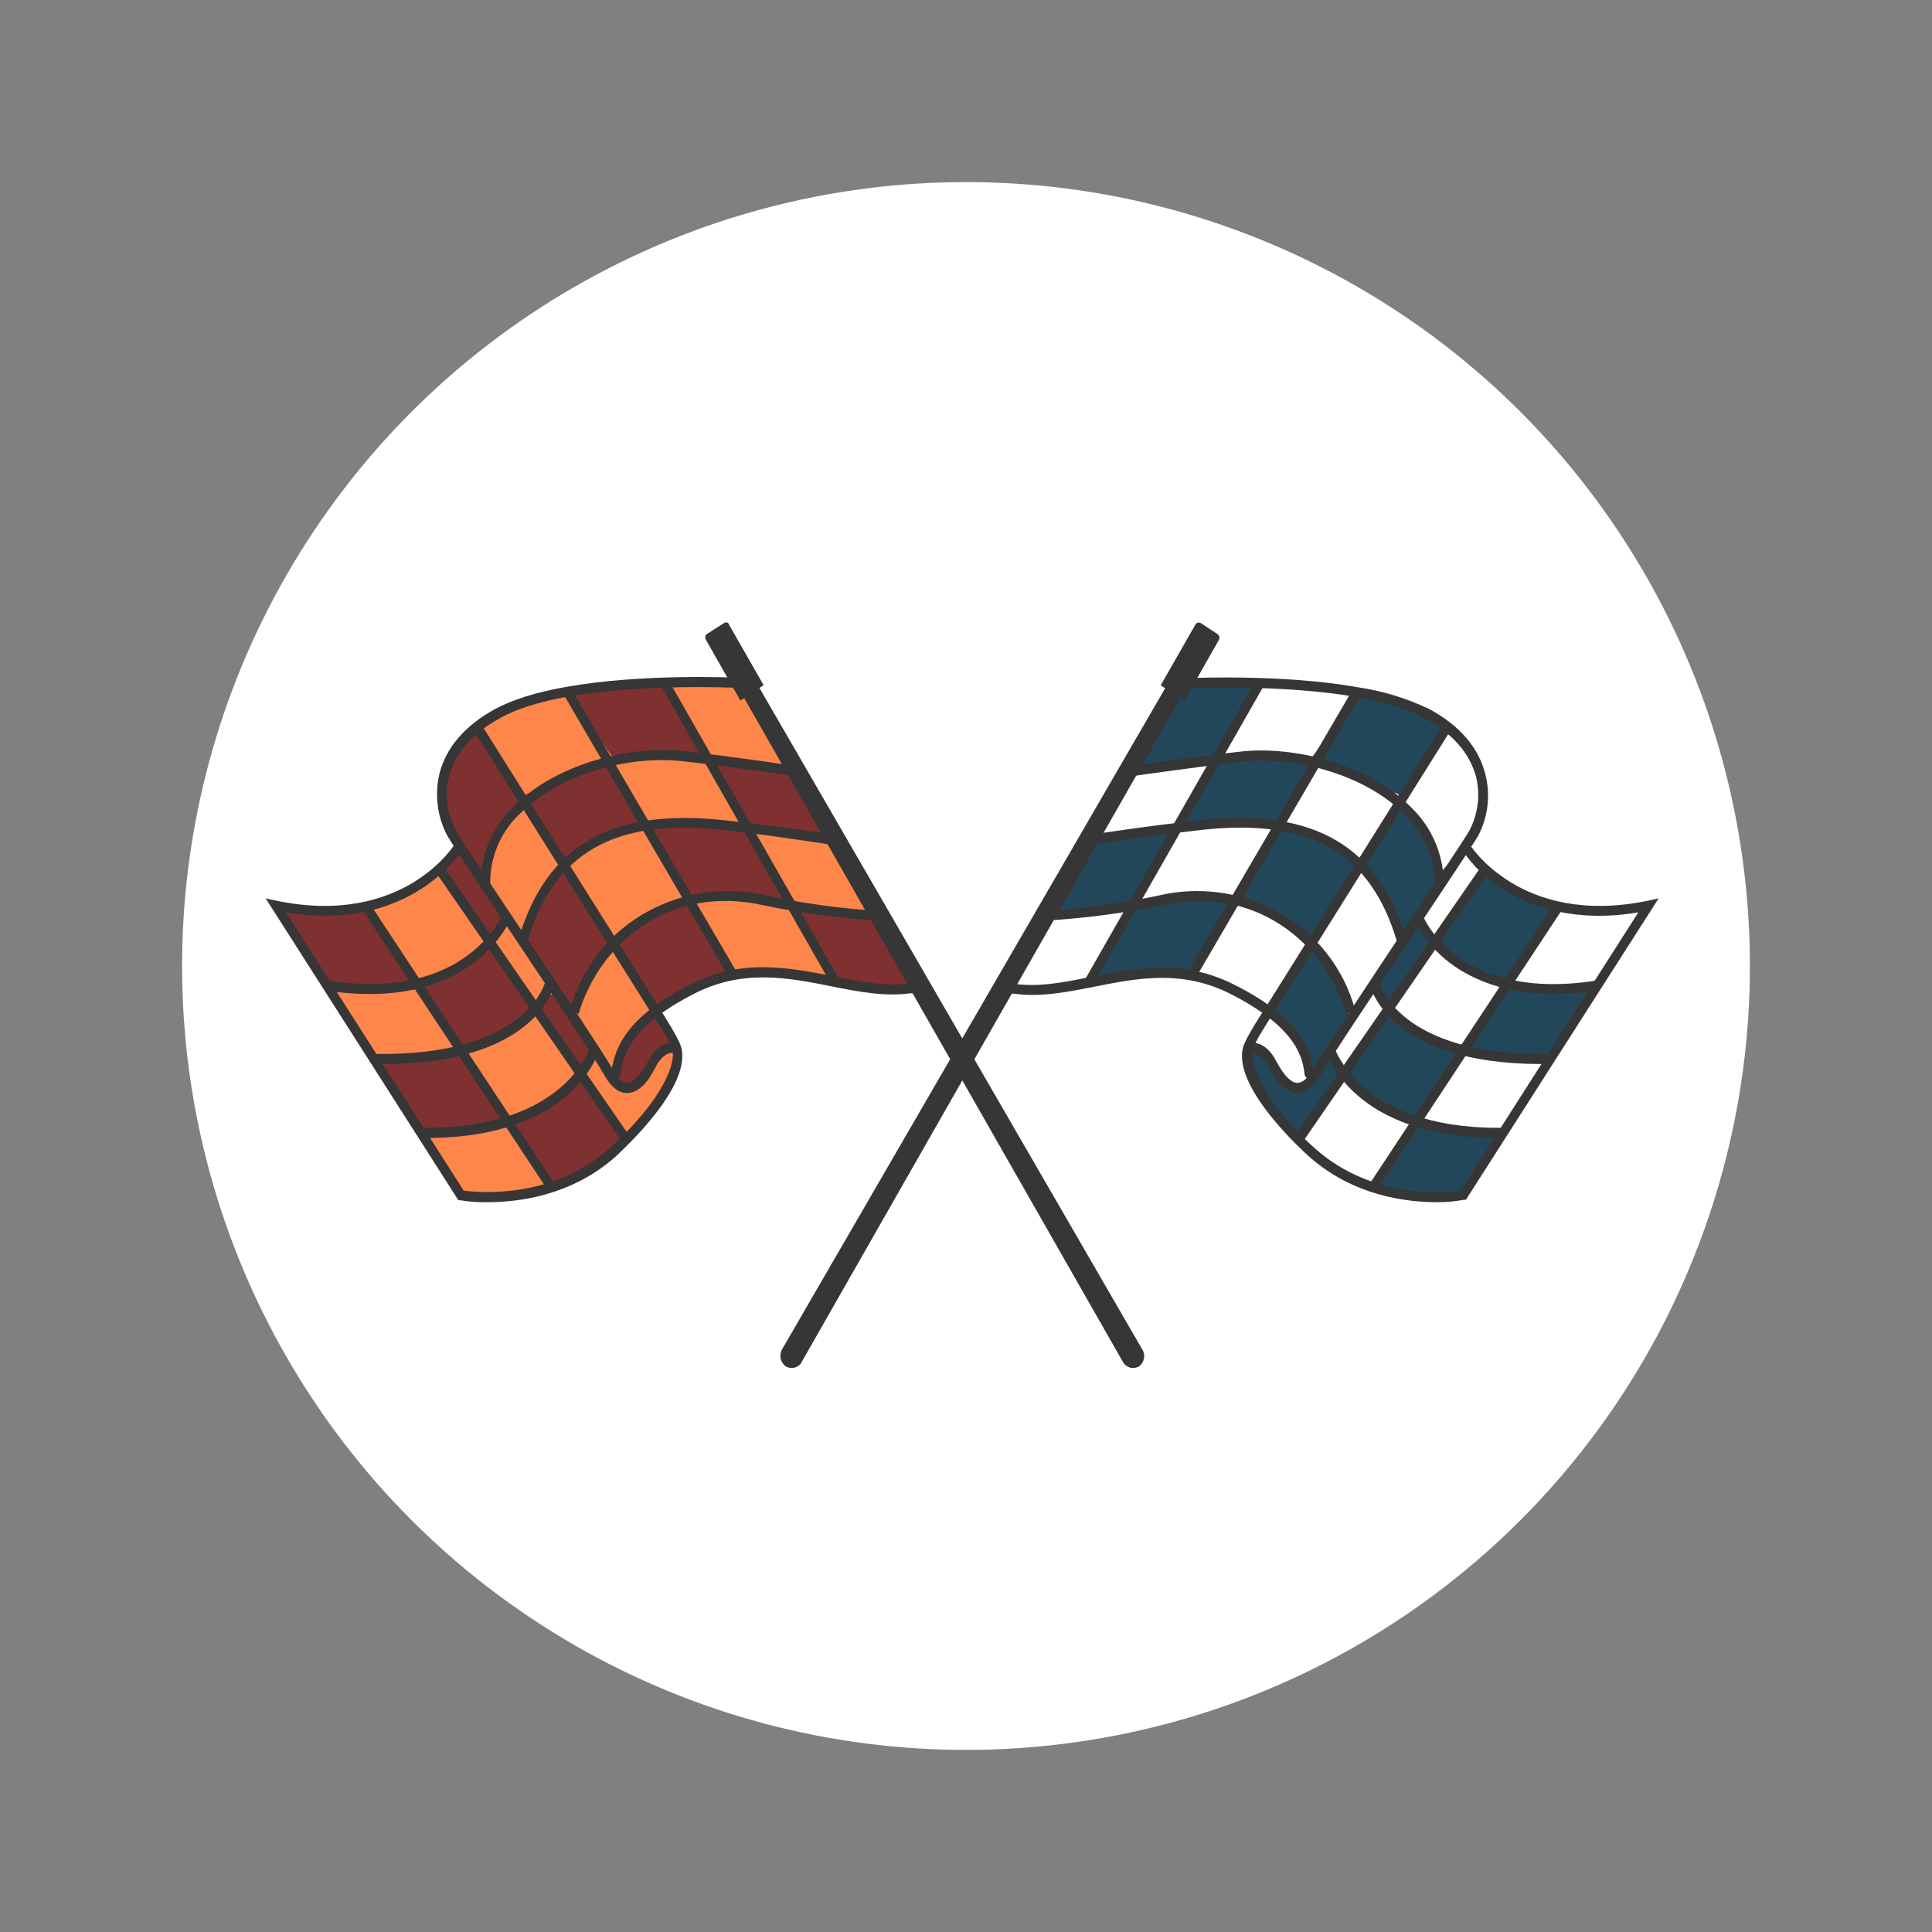 <?xml version="1.0" encoding="UTF-8"?> <svg xmlns="http://www.w3.org/2000/svg" id="_Слой_1" viewBox="0 0 400 400"><rect x="0" y="0" width="400" height="400" fill="#808080" stroke="none"/> <defs> <style>.cls-1{fill:#fff;}.cls-2{fill:#363636;}.cls-3{fill:#22475a;}.cls-4{fill:#7f3030;}.cls-5{fill:#ff864a;}</style> </defs> <circle class="cls-1" cx="200" cy="200" r="162.3"></circle> <path class="cls-3" d="m206.8,206.5l38.9-65.8s37.2.5,45.6,5.2,15.6,9.8,15.5,15.9-4.9,12.2-2.3,15l14.6,10.6,21.7.9-37.8,59.2s-15.2,2.8-23.6-3.3-19.2-16.7-20.8-23.1,4.1-11.7,4.1-11.7c0,0-11.4-9.5-22.2-8.1s-16.1,3.1-22.5,3.3c-3.8.11-7.57.75-11.2,1.9h0Z"></path> <path class="cls-1" d="m322.4,188.1l-10.8,15.2c5.9,2.3,12.3,1.8,18.5,1.1.49-.03.97-.16,1.4-.4.39-.33.69-.74.9-1.2l8.9-15.3c-6.29,1.86-12.97,1.93-19.3.2l1.4-1.1"></path> <path class="cls-1" d="m292.9,232.5c5.1,1.9,10.7,2,16.1,2.1.68.06,1.37-.05,2-.3.69-.49,1.24-1.14,1.6-1.9l8-13.4c-.5.9-5.9.3-6.8.2-2.39-.16-4.77-.53-7.1-1.1-1.7-.4-3-1.1-4.3.4-1.55,1.89-2.95,3.9-4.2,6-1.9,2.6-3.6,5.3-5.3,8h0Z"></path> <path class="cls-1" d="m288.3,207.2l-1,1.9,9.5-13.3c0-.1.1-.2,0-.3h-.1c5.1,2.2,9.7,6.7,15.1,8.2-2.53,4.76-5.58,9.22-9.1,13.3-.2.2-.4.5-.7.6-.35.04-.7-.03-1-.2-4.54-1.82-8.76-4.35-12.5-7.5-.44-.3-.78-.72-1-1.2-.3-.3.5-1.1.8-1.5h0Z"></path> <path class="cls-1" d="m297.4,193.6c-.2.4-.6.9-1.1.8-.32-.05-.61-.23-.8-.5-.62-.74-1.09-1.59-1.4-2.5-.25-.5-.35-1.05-.3-1.6.14-.46.34-.9.6-1.3,2.93-4.4,5.93-8.7,9-12.9v-.2c.3-.1.5.1.7.3s2.8,3.2,2.8,4.3-2.2,3.3-2.9,4.3l-6.6,9.3h0Z"></path> <path class="cls-1" d="m278.9,222.2l-2.8-2.6c-.32-.26-.56-.61-.7-1-.06-.4-.03-.81.1-1.2.94-2.17,2.19-4.19,3.7-6,1-1.4,2.7-4.8,4.4-5.4s3.4,1.4,3.6,2.8-2.8,5.4-3.7,6.8c-1.42,2.28-2.95,4.48-4.6,6.6h0Z"></path> <path class="cls-1" d="m270.6,233c-.7,1-1.5,2.4-1,3.6.25.43.59.81,1,1.1,3.57,2.98,7.5,5.5,11.7,7.5l.6.2c.29,0,.57-.11.8-.3,1.9-1.1,3.3-3.1,4.6-5.1,1.74-2.24,3.18-4.69,4.3-7.3.12-.17.16-.4.1-.6-.1-.2-.2-.2-.3-.3-4.4-2.6-8.7-5.5-13-8.2-1.9-1.3-2.8,1.2-4,2.9l-4.8,6.5h0Z"></path> <path class="cls-1" d="m264.6,221.5c.41.91.95,1.75,1.6,2.5,1.47,1.4,3.79,1.35,5.2-.1.15-.22.29-.45.4-.7-.02-.31-.09-.61-.2-.9-1.46-4.41-3.92-8.41-7.2-11.7-.35-.43-.85-.71-1.4-.8-.5,0-.9.5-1.3,1s-2.8,3.9-1.6,5.6,1.5,1.2,2.1,1.9c.93.96,1.74,2.04,2.4,3.2Z"></path> <path class="cls-1" d="m281.5,179.8c-3.3,4.6-6.3,9.3-9.2,14.1-.2.22-.31.5-.3.8-.1.5.3.9.6,1.3,2.49,2.47,4.31,5.53,5.3,8.9.5,1.9.6,3.9,1.6,5.6l8.7-12.5c.56-.78,1.03-1.62,1.4-2.5.9-2.7-.4-5.7-1.6-8.3s-2.6-5.2-4.8-6.8c-.59-.27-1.13-.64-1.6-1.1-.48-.47-.7-1.14-.6-1.8"></path> <path class="cls-1" d="m297.1,154.5l-6.8,11.3c5,3.3,7.8,10.1,6.8,16.4,2-2.7,4.4-5,6.3-7.8,2.04-2.68,3.16-5.94,3.2-9.3-.23-2.62-.97-5.17-2.2-7.5-.55-1.46-1.29-2.84-2.2-4.1-.5-.6-2.3-2.7-3.3-2.3s-1.3,2.6-1.8,3.3h0Z"></path> <path class="cls-1" d="m264.9,171.1c5.32,1.03,10.3,3.37,14.5,6.8.46.37,1.01.61,1.6.7.6,0,1.1-.7,1.5-1.3,2.48-3.48,4.72-7.12,6.7-10.9.38-.52.52-1.17.4-1.8-.2-.5-2-.6-2.4-.9-3.8-2.6-6.7-4.6-11.2-5.5s-4.9,1.9-6.9,5.1c-1.57,2.51-2.97,5.11-4.2,7.8h0Z"></path> <path class="cls-1" d="m253.7,153.1c-.85,1.22-1.49,2.57-1.9,4,6.36-2.1,13.24-2.1,19.6,0,3.43-4.59,6.6-9.36,9.5-14.3-.1.2-5.2-1-5.8-1.1l-6.3-.3c-2.07-.02-4.15.12-6.2.4-.8.2-1.9.1-2.5.7-.78.97-1.42,2.05-1.9,3.2l-4.5,7.4h0Z"></path> <path class="cls-1" d="m234.8,158.9l-6.6,10.1c-1,1.34-1.71,2.87-2.1,4.5,5.78,0,11.53-.79,17.1-2.3,3.44-4.63,6.42-9.59,8.9-14.8l-11.1,2.4-5.1,1.2"></path> <path class="cls-1" d="m208.3,204.8c5.18.2,10.36-.3,15.4-1.5.65-.07,1.27-.31,1.8-.7.41-.41.75-.88,1-1.4,2.6-4.3,5.1-8.7,7.6-13.1-.3.5-6,.3-6.8.3-2.4.2-4.7.5-7.1.9s-2.6.2-3.7,1.9-3,4-4.4,6.1c-1.68,2.27-2.96,4.81-3.8,7.5Z"></path> <path class="cls-1" d="m236.3,184.7c-.39.59-.5,1.32-.3,2,.3.7,1.2.8,1.9.7,5.5-.4,11-2.9,16.3-1.3.32.13.66.17,1,.1.4-.1.6-.4.8-.8,3.2-4.8,6.3-9.8,9.2-14.9-.72-.52-1.63-.7-2.5-.5l-14,1.4c-1.5.2-3.5.1-4.9.9s-1.3,1.6-1.9,2.6c-1.9,3.2-3.8,6.4-5.6,9.8h0Z"></path> <path class="cls-1" d="m247.7,201.1l-.5.8,7.9-13.6c.45-1.17,1.66-1.88,2.9-1.7,1.29.31,2.49.93,3.5,1.8l8.9,6.8.4.4c.17.39.13.84-.1,1.2-2,4.66-4.81,8.92-8.3,12.6-4-3.5-9.7-7-14.7-8.3Z"></path> <path class="cls-2" d="m271.9,223.5h-.6c-1-.2-1.2-.9-1.2-1.1-.4-3.1-1.3-9.5-15.3-16.6-10-5.1-19.3-3.3-28.3-1.5-6.1,1.2-11.7,2.3-17.4,1.3l.3-2c5.3.9,10.9-.2,16.7-1.4,9.3-1.8,18.9-3.7,29.5,1.7,12.5,6.3,15.4,12.3,16.3,17.3,2.7-4.5,11.4-17.6,19.1-29.2,6.2-9.3,12.1-18.1,13.2-20,1.82-3.44,2.32-7.42,1.4-11.2-1.3-4.8-4.8-8.9-10.5-12-3.4-1.9-8.2-3.4-14.3-4.5-15.5-2.7-34.4-1.8-34.5-1.8v-2.1c.2,0,19.2-.9,34.9,1.9,5.17.77,10.2,2.32,14.9,4.6,6.2,3.4,10,7.9,11.4,13.3,1.14,4.34.61,8.94-1.5,12.9-1.1,1.9-6.8,10.4-13.3,20.2-8.1,12.1-17.3,25.8-19.5,29.7-.3.4-.81.6-1.3.5h0Z"></path> <path class="cls-2" d="m268.7,226.3h-.1c-2.1-.1-4.2-1.9-5.9-5.3s-3.9-3-4-3l-.7-1.9c.1-.1,3.7-1.5,6.4,3.9,1.4,2.6,2.9,4.2,4.2,4.2h0c1,0,2-.8,2.9-2.4l1.6,1.1c-1.3,2.2-2.8,3.4-4.4,3.4Z"></path> <path class="cls-2" d="m321.8,205.8c-10.4,0-17.2-3.2-21.3-6.2-3.34-2.44-6.02-5.67-7.8-9.4l1.8-.8-.9.4.9-.4c.3.8,7.6,18.1,36.1,13.6l.3,2.1c-3.01.46-6.05.7-9.1.7h0Z"></path> <path class="cls-2" d="m319.2,220.3c-31.7,0-35.5-15.9-35.6-16.6l1.9-.5c0,.2,3.9,15.6,35.5,15v2.1h-1.8Z"></path> <path class="cls-2" d="m310.2,235.6c-30.3,0-35.6-17.5-35.8-18.3l1.8-.6c.1.2,5.2,16.8,34,16.8h1v2.1h-1Z"></path> <polygon class="cls-2" points="285.1 246.4 283.5 245.2 322.1 186.7 323.7 187.9 285.1 246.4"></polygon> <polygon class="cls-2" points="269.6 236.6 268 235.3 306.8 179.2 308.3 180.4 269.6 236.6"></polygon> <path class="cls-2" d="m297.4,248.9c-6.4,0-17.2-1.4-26.2-9.3-1.7-1.5-16.2-14.7-13.8-22.9.6-2,4.1-7.3,4.5-7.9l36.9-58.9,1.6,1.2-36.9,58.9c-1,1.5-3.8,5.9-4.2,7.4s1.1,9.9,13.1,20.5,27.3,9,30,8.6l36.8-57.6c-13.2,2.2-22.2-1.2-27.6-4.5-3.6-2.16-6.68-5.1-9-8.6l1.6-1.1c.1.2,10.6,17.2,36.9,11.8l2.3-.5-39.9,62.4h-.4c-1.88.36-3.79.52-5.7.5h0Z"></path> <polygon class="cls-2" points="247.6 202.4 245.9 201.2 280.1 142.7 281.8 143.8 247.6 202.4"></polygon> <polygon class="cls-2" points="226.4 203.8 224.7 202.7 260 140.8 261.7 141.9 226.4 203.8"></polygon> <path class="cls-2" d="m278.7,209.9c-4.3-14.6-18.9-27-38.5-22.4-7.82,1.6-15.74,2.63-23.7,3.1v-2c7.87-.47,15.69-1.54,23.4-3.2,8.25-1.93,16.92-.79,24.4,3.2,8.03,4.34,13.92,11.79,16.3,20.6l-1.9.7h0Z"></path> <path class="cls-2" d="m289.3,195.2c-5.4-18.6-17.9-25.8-40.3-23.4-10.7,1.2-23.4,3.2-23.5,3.2l-.3-2.1c.2,0,12.8-2,23.6-3.1,23.2-2.5,36.7,5.3,42.4,24.8l-1.9.6Z"></path> <path class="cls-2" d="m298.9,183.4h-1.9c.2-5.4-1.9-10.4-6.1-14.7-8.6-8.7-23.5-12.2-33.8-11s-23.3,3.1-23.5,3.1l-.2-2c.1-.1,12.8-2,23.5-3.2s26.3,2.4,35.3,11.6c4.39,4.23,6.82,10.1,6.7,16.2h0Z"></path> <path class="cls-2" d="m241.4,142.2l-79.5,137.2c-.66,1.2-.32,2.71.8,3.5h0c1.14.67,2.6.29,3.27-.85v-.05h0l78.5-137.6"></path> <path class="cls-2" d="m252.1,131.3l-3.5-2.3c-.38-.22-.87-.09-1.09.29h0l-7.2,12.6,4.9,3.2,7.2-12.7c.16-.39.03-.84-.31-1.09Z"></path> <path class="cls-5" d="m191.6,206.5l-38.8-65.8s-37.3.5-45.6,5.2-15.7,9.8-15.5,15.9,4.9,12.2,2.2,15l-14.5,10.6-21.8.9,37.9,59.2s15.1,2.8,23.5-3.3,19.2-16.7,20.9-23.1-4.2-11.7-4.2-11.7c0,0,11.4-9.5,22.2-8.1s16.1,3.1,22.5,3.3c3.8.11,7.57.75,11.2,1.9h0Z"></path> <path class="cls-4" d="m76.1,188.1l10.7,15.2c-5.8,2.3-12.2,1.8-18.4,1.1-.49-.03-.97-.16-1.4-.4-.39-.35-.72-.76-1-1.2l-8.8-15.3c6.25,1.87,12.91,1.94,19.2.2l-1.4-1.1"></path> <path class="cls-4" d="m105.6,232.5c-5.2,1.9-10.7,2-16.1,2.1-.68.06-1.37-.05-2-.3-.72-.48-1.3-1.13-1.7-1.9l-8-13.4c.5.9,6,.3,6.9.2,2.36-.16,4.7-.53,7-1.1,1.8-.4,3.1-1.1,4.4.4s2.8,4,4.2,6,3.6,5.3,5.3,8Z"></path> <path class="cls-4" d="m110.1,207.2l1.1,1.9-9.5-13.3c-.07-.08-.11-.19-.1-.3.1-.1.3.1.2.1-5.2,2.2-9.8,6.7-15.1,8.2,2.53,4.76,5.58,9.22,9.1,13.3.2.2.4.5.7.6s.7-.1,1-.2c4.54-1.82,8.76-4.35,12.5-7.5.44-.3.78-.72,1-1.2.2-.4-.5-1.2-.9-1.6Z"></path> <path class="cls-4" d="m101,193.6c.3.4.7.9,1.1.8.31-.08.59-.26.8-.5.69-.71,1.2-1.56,1.5-2.5.21-.51.28-1.06.2-1.6-.05-.49-.26-.95-.6-1.3-2.9-4.4-5.9-8.7-8.9-12.9l-.2-.2c-.2-.1-.5.1-.6.3s-2.8,3.2-2.8,4.3,2.1,3.3,2.8,4.3l6.7,9.3h0Z"></path> <path class="cls-4" d="m119.6,222.2l2.8-2.6c.32-.26.56-.61.7-1,.08-.41,0-.84-.2-1.2-.91-2.16-2.12-4.18-3.6-6-1.1-1.4-2.7-4.8-4.5-5.4s-3.4,1.4-3.6,2.8,2.8,5.4,3.7,6.8c1.45,2.28,3.02,4.48,4.7,6.6h0Z"></path> <path class="cls-4" d="m127.8,233c.8,1,1.6,2.4,1,3.6-.25.43-.59.81-1,1.1-3.55,2.96-7.44,5.48-11.6,7.5l-.7.2c-.26,0-.51-.12-.7-.3-2-1.1-3.4-3.1-4.7-5.1-1.7-2.27-3.14-4.71-4.3-7.3-.12-.17-.16-.4-.1-.6.1-.2.2-.2.4-.3,4.4-2.6,8.6-5.5,12.9-8.2,2-1.3,2.8,1.2,4,2.9l4.8,6.5h0Z"></path> <path class="cls-4" d="m133.9,221.5c-.41.93-.99,1.77-1.7,2.5-1.35,1.38-3.57,1.41-4.95.06h0l-.15-.16c-.23-.17-.37-.42-.4-.7-.07-.3-.03-.62.1-.9,1.46-4.43,3.96-8.44,7.3-11.7.31-.43.78-.72,1.3-.8.58.09,1.07.47,1.3,1,1,1.4,2.8,3.9,1.7,5.6s-1.5,1.2-2.1,1.9c-.99.91-1.81,1.99-2.4,3.2Z"></path> <path class="cls-4" d="m117,179.8c3.2,4.6,6.3,9.3,9.2,14.1.49.62.38,1.51-.23,1.99h0l-.16.11c-2.43,2.5-4.21,5.56-5.2,8.9-.5,1.9-.7,3.9-1.6,5.6l-8.7-12.51c-.6-.75-1.07-1.6-1.4-2.5-1-2.7.3-5.7,1.6-8.3s2.5-5.2,4.8-6.8c.56-.28,1.07-.65,1.5-1.1.51-.45.74-1.14.6-1.8"></path> <path class="cls-4" d="m101.3,154.5l6.9,11.3c-5,3.3-7.9,10.1-6.9,16.4-2-2.7-4.3-5-6.2-7.8s-3.4-5.9-3.2-9.3c.24-2.61.95-5.15,2.1-7.5.63-1.42,1.37-2.79,2.2-4.1.6-.6,2.4-2.7,3.3-2.3s1.4,2.6,1.8,3.3h0Z"></path> <path class="cls-4" d="m133.6,171.1c-5.36,1.01-10.38,3.35-14.6,6.8-.41.39-.94.64-1.5.7-.7,0-1.2-.7-1.6-1.3-2.41-3.5-4.61-7.14-6.6-10.9-.38-.52-.52-1.17-.4-1.8.1-.5,2-.6,2.3-.9,3.9-2.6,6.8-4.6,11.3-5.5s4.9,1.9,6.8,5.1c1.59,2.51,3.03,5.11,4.3,7.8h0Z"></path> <path class="cls-4" d="m144.8,153.1c.78,1.24,1.39,2.59,1.8,4-6.33-2.1-13.17-2.1-19.5,0-3.4-4.6-6.6-9.3-9.6-14.3.1.2,5.3-1,5.9-1.1l6.3-.3c2.04-.02,4.08.12,6.1.4.9.2,1.9.1,2.6.7.71,1.02,1.35,2.09,1.9,3.2l4.5,7.4h0Z"></path> <path class="cls-4" d="m163.6,158.9l6.7,10.1c1,1.33,1.69,2.87,2,4.5-5.74-.02-11.46-.79-17-2.3-3.48-4.61-6.46-9.57-8.9-14.8l11,2.4c1.7.4,3.5.7,5.2,1.2"></path> <path class="cls-4" d="m190.1,204.8c-5.18.2-10.36-.31-15.4-1.5-.62-.08-1.2-.32-1.7-.7-.47-.37-.85-.85-1.1-1.4l-7.6-13.1c.3.5,6,.3,6.9.3s4.7.5,7,.9,2.7.2,3.8,1.9,2.9,4,4.3,6.1c1.68,2.27,2.96,4.81,3.8,7.5Z"></path> <path class="cls-4" d="m162.1,184.7c.47.55.62,1.31.4,2-.46.62-1.25.89-2,.7-5.5-.4-11-2.9-16.2-1.3-.32.13-.66.16-1,.1-.4-.1-.6-.4-.8-.8-3.3-4.8-6.3-9.8-9.3-14.9.73-.51,1.63-.69,2.5-.5l14.1,1.4c1.5.2,3.4.1,4.8.9s1.4,1.6,2,2.6c1.9,3.2,3.8,6.4,5.5,9.8Z"></path> <path class="cls-4" d="m150.8,201.1l.5.8-7.9-13.6c-.52-1.16-1.74-1.85-3-1.7-1.25.34-2.42.95-3.4,1.8l-9,6.8c-.1.2-.3.3-.4.4-.08.41,0,.84.2,1.2,1.97,4.68,4.78,8.95,8.3,12.6,4-3.5,9.6-7,14.7-8.3Z"></path> <path class="cls-2" d="m126.6,223.5c-.51.03-1-.19-1.3-.6-2.2-3.9-11.3-17.6-19.4-29.7-6.6-9.8-12.2-18.3-13.3-20.2-2.09-3.96-2.66-8.55-1.6-12.9,1.4-5.4,5.3-9.9,11.5-13.3,3.5-1.9,8.5-3.5,14.8-4.6,15.7-2.8,34.8-1.9,35-1.9v2.1c-.2,0-19.1-.9-34.6,1.8-6.1,1.1-10.9,2.6-14.2,4.5-5.7,3.1-9.3,7.2-10.5,12-1.02,3.77-.52,7.8,1.4,11.2,1,1.9,6.9,10.7,13.1,20,7.8,11.6,16.5,24.7,19.2,29.2.9-5,3.8-11,16.3-17.3,10.5-5.4,20.1-3.5,29.5-1.7,5.8,1.2,11.3,2.3,16.6,1.4l.3,2c-5.6,1-11.3-.1-17.3-1.3-9-1.8-18.3-3.6-28.3,1.5-14,7.1-14.9,13.5-15.3,16.6-.19.59-.69,1.01-1.3,1.1l-.6.1h0Z"></path> <path class="cls-2" d="m129.8,226.3c-1.7,0-3.2-1.2-4.5-3.4l1.7-1.1c.9,1.6,1.9,2.4,2.9,2.4s2.8-1.6,4.1-4.2c2.8-5.4,6.3-4,6.5-3.9l-.7,1.9c-.1,0-2.2-.7-4.1,3s-3.7,5.2-5.8,5.3h-.1,0Z"></path> <path class="cls-2" d="m76.6,205.8c-3.01,0-6.02-.24-9-.7l.3-2.1c28.5,4.5,36-13.4,36.1-13.6l1.7.8c0,.2-6.4,15.6-29.1,15.6Z"></path> <path class="cls-2" d="m79.2,220.3h-1.8v-2.1c31.7.6,35.5-14.8,35.5-15l1.9.5c-.1.7-3.9,16.6-35.6,16.6Z"></path> <path class="cls-2" d="m88.3,235.6h-1.1v-2.1h1.1c28.8,0,33.9-16.6,33.9-16.8l1.9.6c-.3.8-5.5,18.3-35.8,18.3Z"></path> <polygon class="cls-2" points="113.4 246.4 74.7 187.9 76.3 186.7 114.9 245.2 113.4 246.4"></polygon> <polygon class="cls-2" points="128.9 236.6 90.1 180.4 91.7 179.2 130.4 235.3 128.9 236.6"></polygon> <path class="cls-2" d="m101,248.9c-1.91.04-3.82-.09-5.7-.4h-.4l-39.9-62.5,2.3.5c26.3,5.4,36.8-11.6,36.9-11.8l1.6,1.1c-.1.2-10.6,17.4-36.6,13.1l36.8,57.6c2.7.4,18.3,1.9,30-8.6s13.9-18.1,13.2-20.5-3.2-5.9-4.2-7.4l-37-58.9,1.6-1.2,37,58.9c.3.6,3.8,5.9,4.4,7.9,2.4,8.2-12.1,21.4-13.7,22.9-9,7.9-19.8,9.3-26.3,9.3h0Z"></path> <polygon class="cls-2" points="150.9 202.4 116.7 143.8 118.3 142.7 152.5 201.2 150.9 202.4"></polygon> <polygon class="cls-2" points="172.1 203.8 136.8 141.9 138.4 140.8 173.7 202.7 172.1 203.8"></polygon> <path class="cls-2" d="m119.8,209.9l-1.9-.7c2.8-9.2,8.4-16.3,16.4-20.6,7.47-4,16.15-5.14,24.4-3.2,7.71,1.67,15.53,2.74,23.4,3.2v2c-7.96-.46-15.89-1.49-23.7-3.1-19.7-4.6-34.3,7.8-38.6,22.4h0Z"></path> <path class="cls-2" d="m109.1,195.2l-1.8-.6c5.7-19.5,19.1-27.3,42.4-24.8,10.7,1.1,23.4,3.1,23.5,3.1l-.3,2.1c-.1,0-12.7-2-23.4-3.2-22.5-2.4-34.9,4.8-40.4,23.4Z"></path> <path class="cls-2" d="m99.6,183.4c-.3-6,2-11.6,6.6-16.3,9.1-9.2,24.6-12.8,35.3-11.6s23.5,3.1,23.6,3.2l-.3,2c-.1,0-12.7-1.9-23.5-3.1s-25.1,2.3-33.8,11c-3.99,3.83-6.18,9.17-6,14.7l-1.9.1h0Z"></path> <path class="cls-2" d="m157.1,142.2l79.4,137.2c.73,1.17.42,2.7-.7,3.5h0c-1.14.67-2.6.29-3.27-.85h0l-78.53-137.65"></path> <path class="cls-2" d="m146.3,131.3l3.6-2.3c.31-.23.74-.17.97.14,0,.02.02.03.03.05h0v.07l7.2,12.6-4.8,3.2-7.2-12.7c-.18-.36-.09-.79.2-1.06h0Z"></path> </svg> 